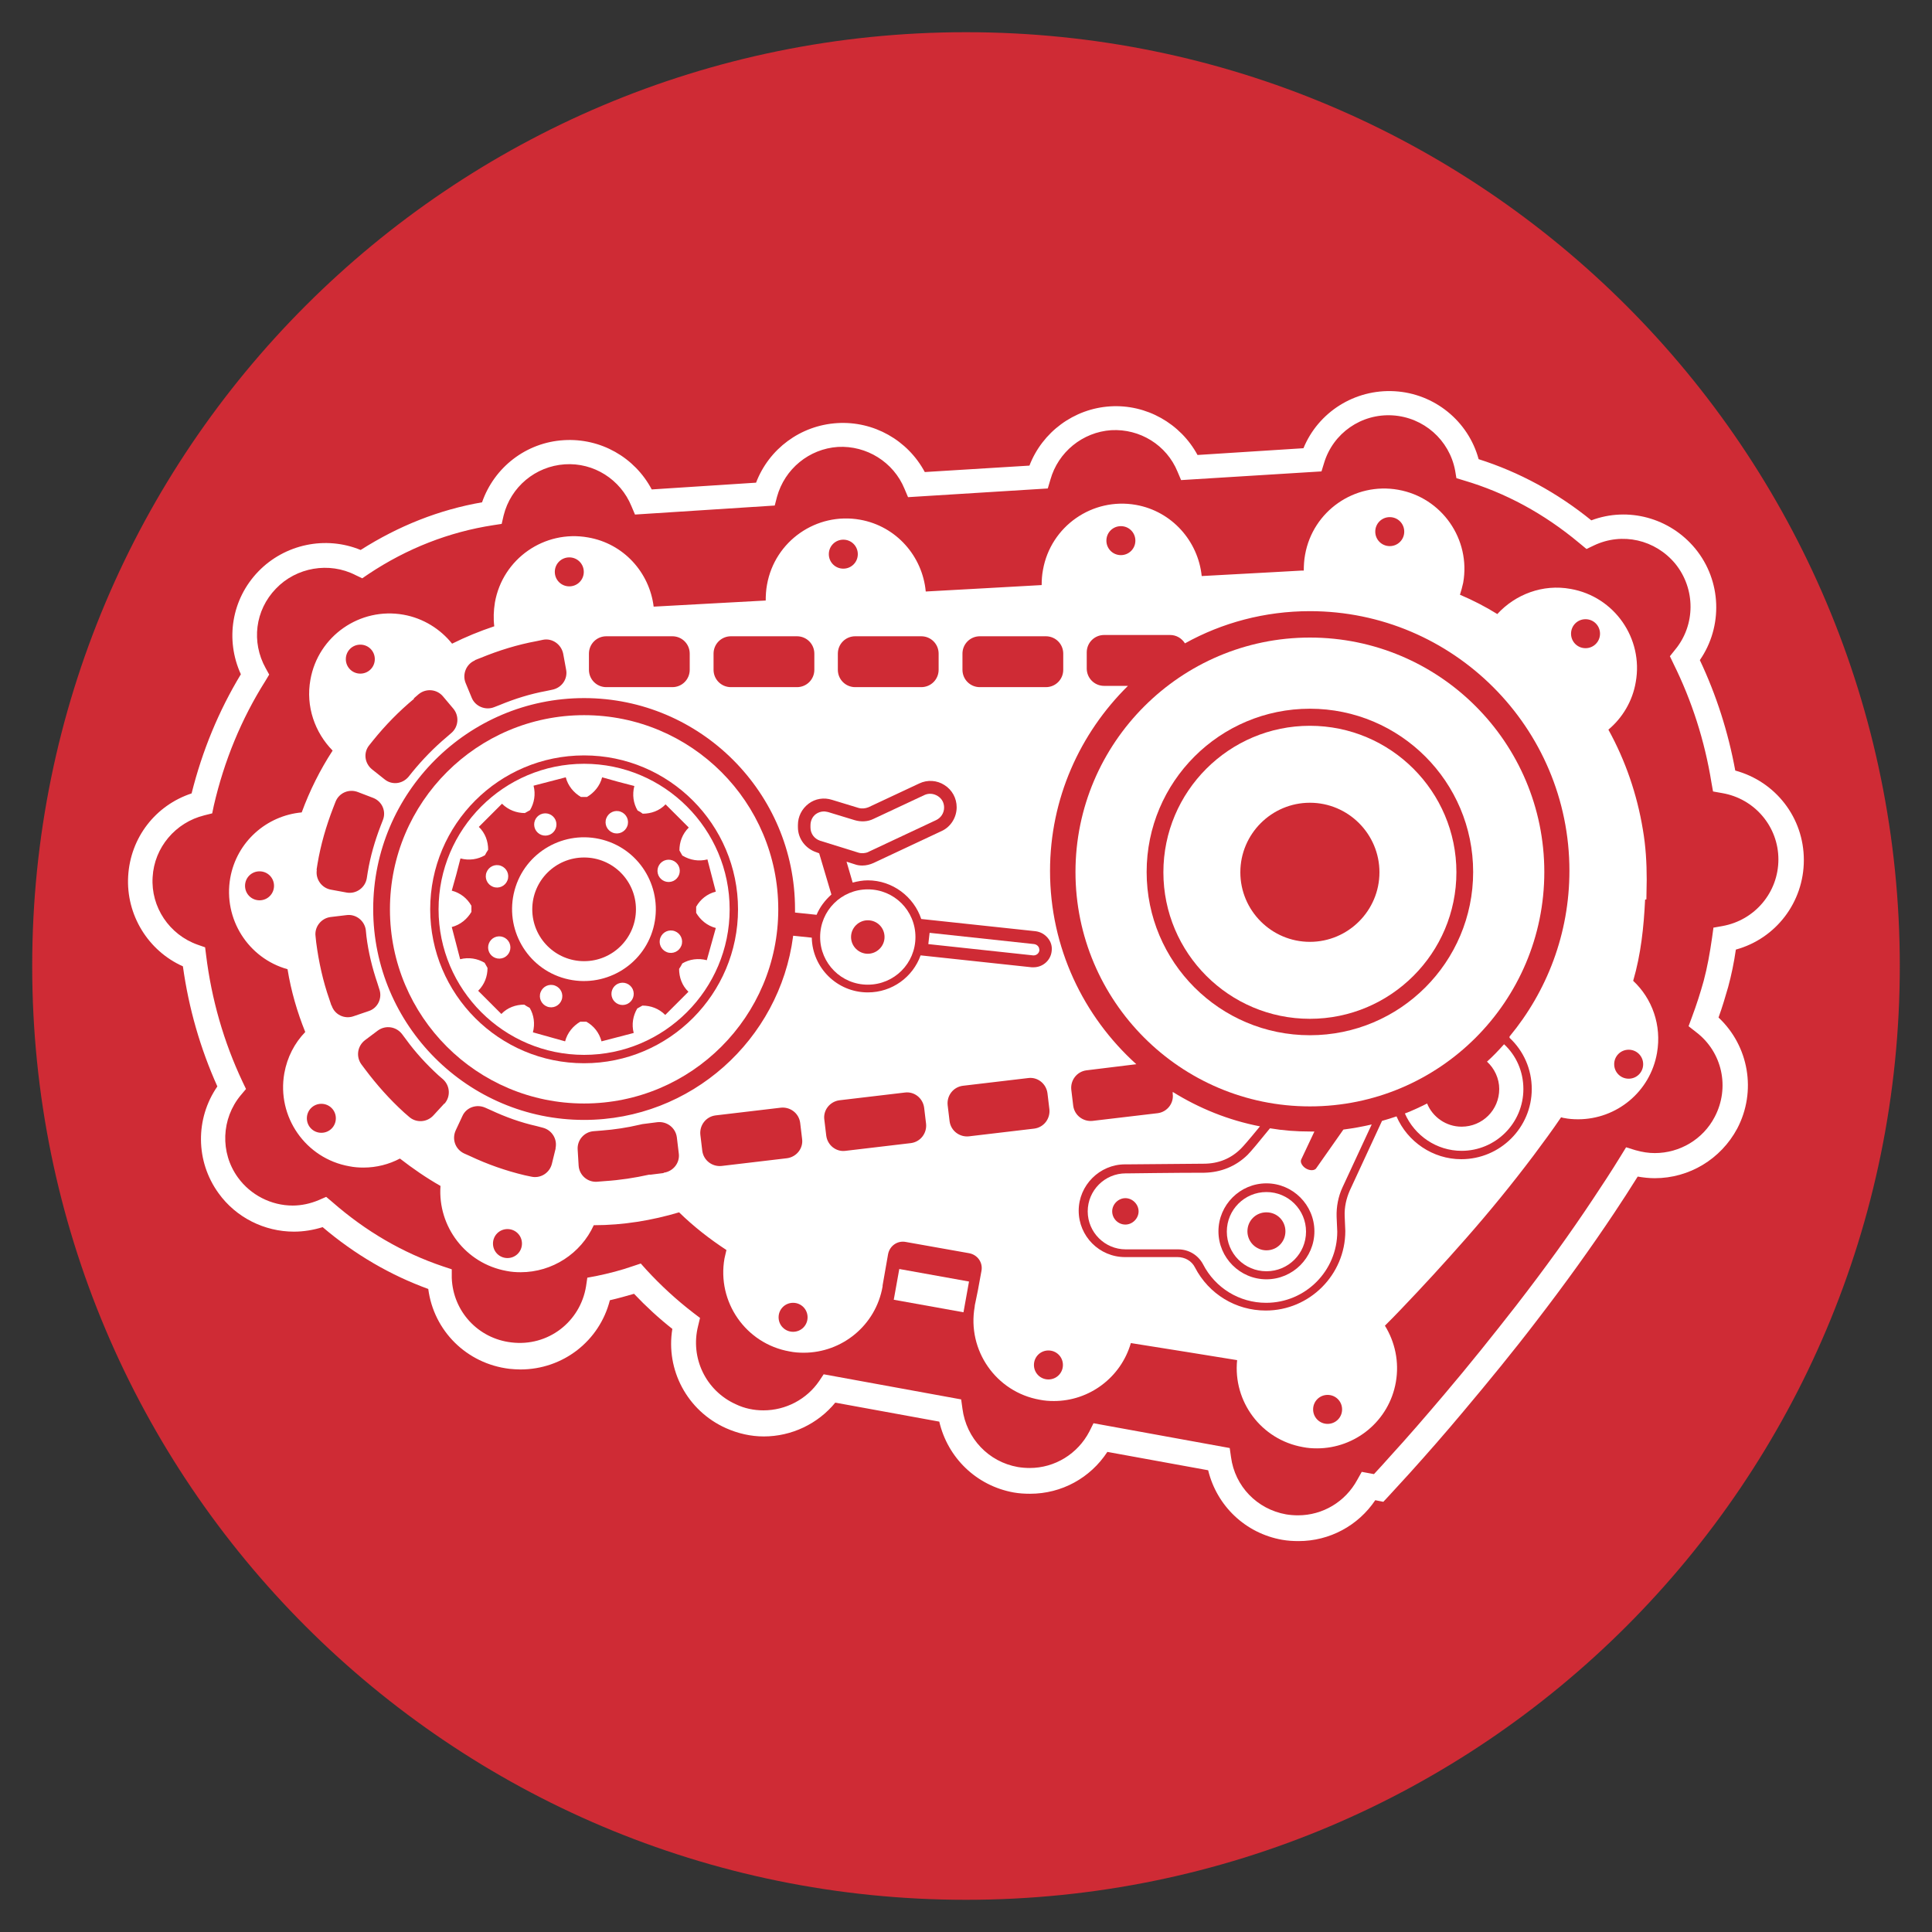<?xml version="1.0" encoding="UTF-8"?>
<svg xmlns="http://www.w3.org/2000/svg" xmlns:xlink="http://www.w3.org/1999/xlink" viewBox="0 0 60 60">
  <rect x="0" y="0" width="60" height="60" fill="#333333" stroke="none"/>
  <defs>
    <style>
      .cls-1 {
        fill: #cf2b35;
      }

      .cls-2 {
        fill: #fff;
      }

      .cls-3 {
        fill: none;
      }

      .cls-4 {
        isolation: isolate;
      }

      .cls-5 {
        mix-blend-mode: multiply;
      }

      .cls-6 {
        clip-path: url(#clippath);
      }
    </style>
    <clipPath id="clippath">
      <rect class="cls-3" x="1" y="1" width="58" height="58"/>
    </clipPath>
  </defs>
  <g class="cls-4">
    <g id="Layer_2" data-name="Layer 2">
      <g>
        <g class="cls-5">
          <g class="cls-6">
            <path class="cls-1" d="M59,30c0,16.02-12.98,29-29,29S1,46.02,1,30,13.98,1,30,1s29,12.98,29,29"/>
          </g>
        </g>
        <path class="cls-2" d="M53.91,29.49c1.24-.34,2.11-1.47,2.11-2.78,0-1.32-.88-2.44-2.13-2.78-.22-1.2-.59-2.35-1.1-3.43.72-1.04.68-2.46-.14-3.46-.79-.96-2.09-1.31-3.23-.88-1.06-.86-2.24-1.5-3.5-1.9-.32-1.18-1.37-2.04-2.61-2.11-1.24-.07-2.37.65-2.83,1.77l-3.29.21c-.53-.98-1.59-1.58-2.71-1.51-1.13.07-2.11.8-2.51,1.84l-3.25.2c-.53-.99-1.59-1.59-2.72-1.52-1.14.07-2.12.8-2.52,1.85l-3.24.21c-.53-1-1.59-1.6-2.73-1.53-1.17.07-2.16.84-2.54,1.93-1.33.23-2.59.73-3.77,1.48-1.09-.45-2.36-.18-3.18.67-.83.86-1.03,2.12-.54,3.19-.69,1.14-1.2,2.38-1.53,3.7-1.12.37-1.9,1.37-1.97,2.57-.07,1.2.62,2.32,1.7,2.8.18,1.3.54,2.55,1.07,3.73-.69,1-.68,2.33.04,3.32.54.75,1.42,1.19,2.34,1.19.3,0,.6-.05.89-.14,1,.85,2.1,1.49,3.28,1.92.17,1.3,1.19,2.32,2.52,2.48.11.01.23.02.34.02,1.33,0,2.46-.89,2.78-2.15.26-.06.51-.13.75-.2.37.39.77.76,1.19,1.09-.21,1.27.46,2.54,1.66,3.08.38.17.78.26,1.18.26.86,0,1.68-.39,2.22-1.05l3.23.59c.26,1.12,1.15,1.99,2.31,2.2.17.03.34.04.51.04.98,0,1.87-.49,2.4-1.3l3.13.57c.27,1.11,1.16,1.96,2.3,2.16.17.03.34.04.51.04.96,0,1.85-.48,2.38-1.27l.25.05.15-.16c.22-.24.44-.48.66-.72.55-.61,1.12-1.26,1.68-1.93.79-.94,1.56-1.88,2.27-2.81.9-1.17,1.69-2.27,2.41-3.35.24-.36.48-.73.73-1.13.18.03.35.05.53.05,1.07,0,2.05-.59,2.56-1.54.61-1.16.36-2.57-.58-3.45.12-.33.21-.64.3-.95.1-.37.18-.75.24-1.17M53.21,28.83l-.04.29c-.07.49-.15.93-.26,1.34-.1.36-.22.74-.37,1.14l-.1.27.23.18c.82.62,1.06,1.73.58,2.64-.36.69-1.08,1.12-1.86,1.12-.19,0-.39-.03-.6-.09l-.29-.09-.16.26c-.3.49-.59.93-.87,1.35-.71,1.07-1.49,2.15-2.38,3.3-.71.91-1.46,1.85-2.25,2.78-.56.66-1.12,1.31-1.67,1.91-.17.19-.33.37-.5.55l-.38-.07-.14.25c-.37.68-1.07,1.1-1.84,1.1-.12,0-.25-.01-.37-.03-.9-.16-1.59-.87-1.71-1.78l-.04-.28-4.23-.77-.13.26c-.36.69-1.07,1.13-1.85,1.13-.12,0-.25-.01-.37-.03-.91-.16-1.6-.89-1.72-1.81l-.04-.29-4.27-.78-.14.21c-.39.57-1.04.91-1.73.91-.3,0-.59-.06-.86-.19-.93-.42-1.42-1.44-1.17-2.43l.06-.25-.21-.16c-.52-.4-1.01-.85-1.46-1.34l-.17-.19-.24.08c-.37.13-.76.23-1.15.31l-.27.05-.04.27c-.18,1.1-1.18,1.88-2.32,1.74-1.03-.12-1.81-.96-1.85-2v-.27s-.27-.09-.27-.09c-1.25-.42-2.4-1.09-3.44-2l-.19-.16-.23.1c-.26.11-.54.17-.81.17-.67,0-1.31-.33-1.7-.87-.56-.77-.52-1.83.09-2.56l.16-.19-.11-.23c-.58-1.23-.96-2.55-1.13-3.93l-.03-.24-.23-.08c-.88-.31-1.46-1.17-1.4-2.1.05-.92.71-1.7,1.61-1.92l.24-.06.05-.24c.32-1.39.86-2.7,1.6-3.87l.12-.2-.11-.2c-.45-.81-.33-1.8.32-2.47.63-.66,1.65-.84,2.47-.42l.21.1.19-.13c1.2-.8,2.51-1.31,3.88-1.52l.26-.04.06-.26c.22-.89.99-1.53,1.9-1.59.9-.06,1.73.47,2.07,1.3l.11.26,4.34-.28.07-.27c.24-.87,1-1.49,1.89-1.55.89-.05,1.73.47,2.07,1.3l.11.26,4.34-.27.08-.27c.24-.86,1-1.48,1.89-1.54.89-.05,1.72.46,2.06,1.29l.11.26,4.36-.27.08-.26c.28-.93,1.16-1.54,2.13-1.48.96.06,1.76.76,1.94,1.71l.04.24.23.07c1.29.38,2.49,1.03,3.58,1.94l.23.19.23-.11c.88-.42,1.91-.18,2.53.57.63.78.63,1.9-.01,2.67l-.16.2.11.23c.57,1.15.97,2.39,1.18,3.69l.05.28.28.05c1.01.17,1.75,1.04,1.75,2.06,0,1.02-.73,1.89-1.74,2.07l-.28.05Z"/>
        <path class="cls-2" d="M17.24,30.61c-.18-.07-.38.02-.45.2-.07.18.02.38.2.45.18.07.38-.02.45-.2.07-.18-.02-.38-.2-.45"/>
        <path class="cls-2" d="M32.28,29.52s0-.09-.04-.13c-.03-.04-.07-.06-.12-.07l-3.25-.35-.04.35,3.25.35c.1.01.19-.06.2-.16"/>
        <path class="cls-2" d="M18.72,26.08c-1.19-.32-2.42.38-2.74,1.57-.32,1.19.38,2.42,1.57,2.74,1.19.32,2.42-.38,2.74-1.57.32-1.19-.38-2.42-1.57-2.74M18.14,29.85c-.89,0-1.61-.72-1.61-1.61s.72-1.61,1.61-1.61,1.61.72,1.61,1.61-.72,1.61-1.61,1.61"/>
        <path class="cls-2" d="M19.19,30.55c-.17.08-.25.28-.17.46.08.17.28.25.46.17.17-.08.25-.28.17-.46-.08-.17-.28-.25-.46-.17"/>
        <path class="cls-2" d="M20.91,27.36c.17-.08.25-.28.17-.46-.08-.17-.28-.25-.46-.17-.17.08-.25.28-.17.46.08.17.28.25.46.17"/>
        <path class="cls-2" d="M15.36,29.11c-.17.08-.25.28-.17.46.08.17.28.25.46.17.17-.08.25-.28.17-.46-.08-.17-.28-.25-.46-.17"/>
        <path class="cls-2" d="M26.95,30.58c.82,0,1.48-.66,1.48-1.48s-.66-1.48-1.48-1.48-1.48.66-1.48,1.48.66,1.48,1.48,1.48M26.95,28.58c.29,0,.52.23.52.52s-.24.52-.52.52-.52-.23-.52-.52.24-.52.52-.52"/>
        <path class="cls-2" d="M15.31,27.54c.18.07.38-.02.45-.2.07-.18-.02-.38-.2-.45-.18-.07-.38.02-.45.2-.07.18.02.38.2.45"/>
        <path class="cls-2" d="M19.03,25.86c.18.07.38-.02.45-.2.07-.18-.02-.38-.2-.45-.18-.07-.38.02-.45.2-.07.18.02.38.2.45"/>
        <path class="cls-2" d="M20.96,28.92c-.18-.07-.38.02-.45.2-.07.18.02.38.2.45.18.07.38-.02.45-.2.07-.18-.02-.38-.2-.45"/>
        <path class="cls-2" d="M26.96,26.46l2.11-.99c.15-.07.25-.22.25-.39,0-.15-.07-.28-.2-.36-.13-.08-.28-.09-.41-.03l-1.58.74c-.18.09-.39.1-.59.04l-.82-.25s-.09-.02-.13-.02c-.09,0-.18.03-.25.08-.11.08-.17.21-.17.35v.07c0,.19.12.35.3.41l1.19.37c.1.03.21.02.31-.02"/>
        <path class="cls-2" d="M17.08,25.92c.17-.08.25-.28.17-.46-.08-.17-.28-.25-.46-.17-.17.08-.25.28-.17.46.08.17.28.25.46.17"/>
        <path class="cls-2" d="M40.68,19.8c-4.01,0-7.28,3.27-7.28,7.28s3.26,7.28,7.28,7.28,7.28-3.26,7.28-7.28-3.26-7.28-7.28-7.28M40.68,32.15c-2.8,0-5.07-2.27-5.07-5.07s2.27-5.07,5.07-5.07,5.07,2.27,5.07,5.07-2.27,5.07-5.07,5.07"/>
        <path class="cls-2" d="M39.33,37.02c-.68,0-1.23.55-1.23,1.23s.55,1.23,1.23,1.23,1.23-.55,1.23-1.23-.55-1.23-1.23-1.23M39.33,38.83c-.32,0-.59-.26-.59-.59s.26-.59.59-.59.59.26.59.59-.26.59-.59.59"/>
        <path class="cls-2" d="M40.88,36.28c-.06.08-.2.08-.32.01s-.19-.2-.15-.28l.41-.87s-.09,0-.13,0c-.43,0-.84-.03-1.25-.1-.35.43-.58.71-.7.83-.36.35-.82.54-1.34.55-.89,0-2.35.02-2.35.02-.01,0-.06,0-.09,0-.65,0-1.18.53-1.18,1.18s.53,1.18,1.18,1.18h1.63c.33,0,.62.18.77.46.38.74,1.13,1.2,1.96,1.2,1.22,0,2.21-.99,2.21-2.21,0-.03-.01-.24-.02-.46-.01-.31.05-.63.18-.91l.91-1.96c-.29.07-.58.12-.88.16l-.85,1.21ZM34.95,38.03c-.23,0-.41-.19-.41-.41s.19-.41.41-.41.41.19.41.41-.19.41-.41.41M39.33,39.73c-.82,0-1.49-.67-1.49-1.49s.67-1.49,1.49-1.49,1.49.67,1.49,1.49-.67,1.49-1.49,1.49"/>
        <path class="cls-2" d="M46.18,32.97c.23.21.38.52.38.85,0,.65-.52,1.17-1.17,1.17-.48,0-.9-.3-1.07-.72-.22.11-.45.22-.69.31.3.69.99,1.16,1.76,1.16,1.06,0,1.92-.86,1.92-1.92,0-.54-.22-1.04-.6-1.39-.17.19-.34.37-.53.54"/>
        <path class="cls-2" d="M51.13,27.93c0-.2.01-.41.01-.61,0-.52-.03-1.04-.12-1.56-.18-1.09-.54-2.14-1.07-3.1.43-.36.75-.88.85-1.48.24-1.35-.66-2.65-2.02-2.89-.87-.16-1.72.17-2.28.78-.37-.23-.76-.43-1.16-.6.04-.12.07-.24.1-.37.24-1.35-.66-2.65-2.02-2.89-1.35-.24-2.65.66-2.89,2.02-.03.16-.04.33-.04.49-.02,0-.05,0-.07,0,0,0-1.22.07-3.1.17-.11-1.08-.92-2.01-2.04-2.21-1.35-.24-2.65.66-2.89,2.02-.03.16-.04.31-.04.47-1.17.07-2.39.13-3.6.2-.1-1.09-.91-2.03-2.04-2.23-1.35-.24-2.65.66-2.89,2.02-.03.16-.04.33-.04.49-1.33.07-2.53.14-3.48.19-.13-1.06-.93-1.96-2.04-2.15-1.35-.24-2.65.66-2.89,2.02-.04.25-.05.5-.02.74-.45.15-.89.33-1.31.54-.36-.45-.89-.79-1.51-.9-1.35-.24-2.65.66-2.89,2.02-.15.83.14,1.64.69,2.2-.39.6-.71,1.24-.96,1.92-1.09.1-2.02.91-2.22,2.04-.22,1.27.56,2.49,1.78,2.83.11.68.3,1.33.55,1.95-.33.34-.56.78-.65,1.28-.24,1.35.66,2.65,2.02,2.89.15.03.29.04.44.04.4,0,.79-.1,1.13-.28.4.31.82.6,1.26.85-.09,1.26.78,2.41,2.05,2.64.15.03.29.04.44.04.98,0,1.87-.58,2.27-1.46.92,0,1.81-.15,2.65-.4.45.44.95.83,1.47,1.17-.02.08-.04.17-.06.26-.24,1.35.66,2.65,2.02,2.89.15.03.29.04.44.04,1.19,0,2.24-.85,2.45-2.06,0,0,0-.02,0-.03l.17-.97c.05-.26.29-.43.55-.38l1.97.35c.26.05.43.29.38.55l-.11.6-.08.39s-.02.08-.02.12c-.24,1.35.66,2.65,2.02,2.89.15.03.29.04.44.04,1.1,0,2.08-.73,2.39-1.8,1.19.19,2.33.37,3.3.53-.13,1.29.75,2.47,2.04,2.7.15.03.29.04.44.04,1.19,0,2.24-.85,2.45-2.06.11-.63-.03-1.25-.34-1.75.17-.17.34-.34.5-.51.68-.71,1.35-1.44,2-2.18.74-.84,1.45-1.71,2.12-2.6.29-.39.58-.78.85-1.18.03,0,.06.02.09.02.15.03.29.04.44.04,1.19,0,2.24-.85,2.45-2.06.15-.86-.15-1.69-.74-2.24.24-.82.33-1.67.37-2.52M8.06,27.96c-.25,0-.45-.2-.45-.45s.2-.45.45-.45.45.2.45.45-.2.45-.45.45M43.16,16.06c.25,0,.45.2.45.45s-.2.45-.45.45-.45-.2-.45-.45.2-.45.45-.45M34.81,16.34c.25,0,.45.2.45.45s-.2.45-.45.45-.45-.2-.45-.45.2-.45.45-.45M29.89,20.3c0-.3.24-.54.54-.54h2.05c.3,0,.54.24.54.54v.5c0,.3-.24.54-.54.54h-2.05c-.3,0-.54-.24-.54-.54v-.5ZM28.61,19.76c.3,0,.54.24.54.54v.5c0,.3-.24.54-.54.54h-2.05c-.3,0-.54-.24-.54-.54v-.5c0-.3.24-.54.54-.54h2.05ZM26.19,16.76c.25,0,.45.2.45.45s-.2.45-.45.45-.45-.2-.45-.45.2-.45.45-.45M22.16,20.3c0-.3.24-.54.54-.54h2.05c.3,0,.54.24.54.54v.5c0,.3-.24.54-.54.54h-2.05c-.3,0-.54-.24-.54-.54v-.5ZM18.29,20.3c0-.3.24-.54.54-.54h2.05c.3,0,.54.24.54.54v.5c0,.3-.24.54-.54.54h-2.05c-.3,0-.54-.24-.54-.54v-.5ZM17.68,17.31c.25,0,.45.2.45.45s-.2.45-.45.45-.45-.2-.45-.45.2-.45.45-.45M14.75,20.5l.18-.07c.56-.23,1.14-.41,1.74-.52l.19-.04c.29-.06.57.14.63.43l.09.49c.06.29-.13.57-.43.63l-.19.04c-.49.09-.97.24-1.43.43l-.18.07c-.27.11-.59-.02-.7-.29l-.19-.46c-.11-.27.02-.59.29-.7M12.85,21.69l.15-.13c.23-.19.57-.16.76.07l.32.38c.19.23.16.57-.07.76l-.15.13c-.38.32-.73.68-1.05,1.07l-.12.15c-.19.23-.52.27-.75.08l-.39-.31c-.23-.19-.27-.52-.08-.75l.12-.15c.38-.47.8-.9,1.27-1.29M11.19,20.02c.25,0,.45.2.45.45s-.2.45-.45.45-.45-.2-.45-.45.2-.45.45-.45M9.83,27.02l.03-.19c.1-.6.27-1.18.49-1.75l.07-.18c.11-.28.42-.41.7-.3l.47.18c.28.11.41.42.3.69l-.07.18c-.18.47-.32.95-.4,1.44l-.03.19c-.05.29-.33.49-.62.44l-.49-.09c-.29-.05-.49-.33-.44-.62M9.98,35.18c-.25,0-.45-.2-.45-.45s.2-.45.45-.45.45.2.45.45-.2.45-.45.45M10.29,31.22l-.06-.18c-.2-.57-.33-1.16-.41-1.77l-.02-.19c-.04-.29.17-.56.46-.6l.5-.06c.29-.04.56.17.6.46l.02.2c.06.49.18.98.34,1.45l.06.19c.1.28-.05.59-.33.68l-.47.16c-.28.1-.59-.05-.68-.33M13.8,34.27l-.34.37c-.2.22-.54.24-.76.04l-.15-.13c-.45-.41-.85-.86-1.21-1.34l-.12-.16c-.17-.24-.12-.57.12-.75l.4-.3c.24-.17.57-.12.75.12l.12.16c.29.4.63.77,1,1.11l.15.13c.22.2.24.54.04.76M15.76,39.07c-.25,0-.45-.2-.45-.45s.2-.45.45-.45.45.2.45.45-.2.45-.45.45M17.26,35.65l-.12.49c-.07.29-.36.47-.65.4l-.19-.04c-.59-.14-1.16-.34-1.71-.6l-.18-.08c-.27-.13-.38-.44-.26-.71l.21-.45c.12-.27.44-.38.71-.26l.18.08c.45.21.92.38,1.41.49l.19.05c.29.07.47.36.4.65M20.61,36.43l-.4.05s-.03,0-.05,0c-.45.1-.91.17-1.37.2l-.25.02c-.29.02-.55-.2-.57-.5l-.03-.5c-.02-.29.2-.55.5-.57l.25-.02c.39-.03.79-.09,1.17-.18l.09-.02.47-.06c.29-.03.56.17.6.47l.06.5c.04.29-.17.56-.47.6M22.41,36.21c-.29.03-.56-.17-.6-.47l-.06-.5c-.03-.29.17-.56.47-.6l2.03-.24c.29-.03.56.17.6.47l.06.5c.04.29-.17.56-.47.6l-2.03.24ZM24.63,41.36c-.25,0-.45-.2-.45-.45s.2-.45.45-.45.45.2.45.45-.2.45-.45.45M24.63,29.08c-.42,3.21-3.17,5.7-6.49,5.7-3.61,0-6.55-2.94-6.55-6.55s2.94-6.55,6.55-6.55,6.55,2.94,6.55,6.55c0,.04,0,.07,0,.11l.67.07c.1-.24.26-.45.46-.63l-.38-1.28-.08-.03c-.34-.11-.58-.42-.58-.78v-.07c0-.26.12-.5.33-.66.21-.16.48-.2.73-.12l.82.25c.1.03.21.02.31-.02l1.58-.74c.25-.12.55-.1.78.05.24.15.38.41.38.69,0,.31-.18.61-.47.74l-2.11.99c-.11.05-.23.08-.35.08-.08,0-.16-.01-.24-.04l-.25-.08.19.65c.15-.04.31-.07.47-.07.77,0,1.43.51,1.66,1.2l3.55.38c.15.02.28.09.38.21.1.12.14.26.12.41-.03.29-.28.5-.56.5-.02,0-.04,0-.06,0l-3.45-.37c-.24.67-.88,1.15-1.64,1.15-.95,0-1.72-.76-1.74-1.7l-.58-.06ZM28.29,35.5l-2.03.24c-.29.04-.56-.17-.6-.47l-.06-.5c-.04-.29.17-.56.47-.6l2.03-.24c.29-.04.56.17.6.47l.06.5c.03.29-.17.56-.47.6M30.09,35.29c-.29.03-.56-.17-.6-.47l-.06-.5c-.03-.29.17-.56.47-.6l2.03-.24c.29-.04.56.17.6.47l.06.5c.03.29-.17.56-.47.6l-2.03.24ZM32.56,42.84c-.25,0-.45-.2-.45-.45s.2-.45.45-.45.45.2.45.45-.2.45-.45.45M41.23,44.22c-.25,0-.45-.2-.45-.45s.2-.45.45-.45.45.2.45.45-.2.45-.45.45M46.88,32.23c.44.41.69.98.69,1.59,0,1.2-.98,2.18-2.19,2.18-.88,0-1.67-.54-2.01-1.33-.15.05-.3.1-.45.14l-1,2.16c-.11.25-.17.52-.16.79.01.22.02.45.02.47,0,1.36-1.11,2.47-2.47,2.47-.93,0-1.77-.51-2.2-1.34-.1-.2-.31-.32-.54-.32h-1.63c-.8,0-1.44-.65-1.44-1.44s.65-1.44,1.44-1.44c.03,0,.1,0,.1,0,0,0,1.45-.01,2.34-.02.46,0,.85-.16,1.16-.47.07-.07.23-.25.59-.69-.98-.19-1.89-.56-2.71-1.07v.06c.04.29-.17.56-.46.6l-2.03.24c-.29.03-.56-.17-.6-.47l-.06-.5c-.03-.29.17-.56.47-.6l1.55-.19c-1.64-1.48-2.68-3.62-2.68-6,0-2.25.93-4.28,2.42-5.75h-.74c-.3,0-.54-.24-.54-.54v-.5c0-.3.24-.54.54-.54h2.05c.19,0,.36.1.46.26,1.15-.64,2.48-1,3.88-1,4.45,0,8.06,3.62,8.06,8.06,0,1.96-.7,3.75-1.86,5.15M49.24,20.13c-.25,0-.45-.2-.45-.45s.2-.45.45-.45.45.2.45.45-.2.45-.45.45M51.03,33.05c0,.25-.2.45-.45.45s-.45-.2-.45-.45.2-.45.45-.45.45.2.45.45"/>
        <path class="cls-2" d="M18.14,23.72c-2.49,0-4.52,2.03-4.52,4.52s2.03,4.52,4.52,4.52,4.52-2.03,4.52-4.52-2.03-4.52-4.52-4.52M21.21,26.58c.22.13.49.18.76.11l.13.5.13.5c-.27.07-.48.24-.61.47,0,.06,0,.13,0,.19.13.22.34.4.61.47l-.14.5-.14.5c-.27-.07-.54-.03-.76.1-.03.06-.06.11-.1.17,0,.26.09.52.29.71l-.36.36-.36.36c-.2-.2-.45-.29-.71-.29-.05.03-.11.06-.16.09-.13.22-.18.49-.11.76l-.5.13-.5.13c-.07-.27-.24-.48-.47-.61-.06,0-.13,0-.19,0-.22.13-.4.34-.47.61l-.5-.14-.5-.14c.07-.27.03-.54-.1-.76-.06-.03-.11-.06-.17-.1-.26,0-.52.09-.71.29l-.36-.36-.36-.36c.2-.2.29-.45.29-.71-.03-.05-.06-.11-.09-.16-.22-.13-.49-.18-.76-.11l-.13-.5-.13-.5c.27-.07.48-.25.61-.47,0-.06,0-.13,0-.19-.13-.23-.34-.4-.61-.47l.14-.5.13-.5c.27.07.54.03.76-.1.03-.06.06-.11.1-.17,0-.26-.09-.52-.29-.71l.36-.36.36-.36c.2.2.46.29.71.29.05-.03.11-.06.16-.09.13-.22.18-.49.11-.76l.5-.13.5-.13c.07.27.25.48.47.61.06,0,.13,0,.19,0,.22-.13.4-.34.47-.61l.5.14.5.13c-.07.27-.03.54.1.76.06.03.11.06.16.1.26,0,.52-.09.71-.29l.36.36.36.36c-.2.2-.29.45-.29.71.03.05.06.11.09.16"/>
        <path class="cls-2" d="M18.14,22.21c-3.32,0-6.03,2.7-6.03,6.03s2.7,6.03,6.03,6.03,6.03-2.7,6.03-6.03-2.7-6.03-6.03-6.03M18.14,33.02c-2.64,0-4.78-2.14-4.78-4.78s2.14-4.78,4.78-4.78,4.78,2.15,4.78,4.78-2.14,4.78-4.78,4.78"/>
        <path class="cls-2" d="M40.68,22.54c-2.51,0-4.55,2.04-4.55,4.55s2.04,4.55,4.55,4.55,4.55-2.04,4.55-4.55-2.04-4.55-4.55-4.55M40.68,29.25c-1.19,0-2.16-.97-2.16-2.16s.97-2.16,2.16-2.16,2.16.97,2.16,2.16-.97,2.16-2.16,2.16"/>
        <rect class="cls-2" x="28.44" y="38.98" width=".97" height="2.2" transform="translate(-15.64 61.46) rotate(-79.81)"/>
      </g>
    </g>
  </g>
</svg>